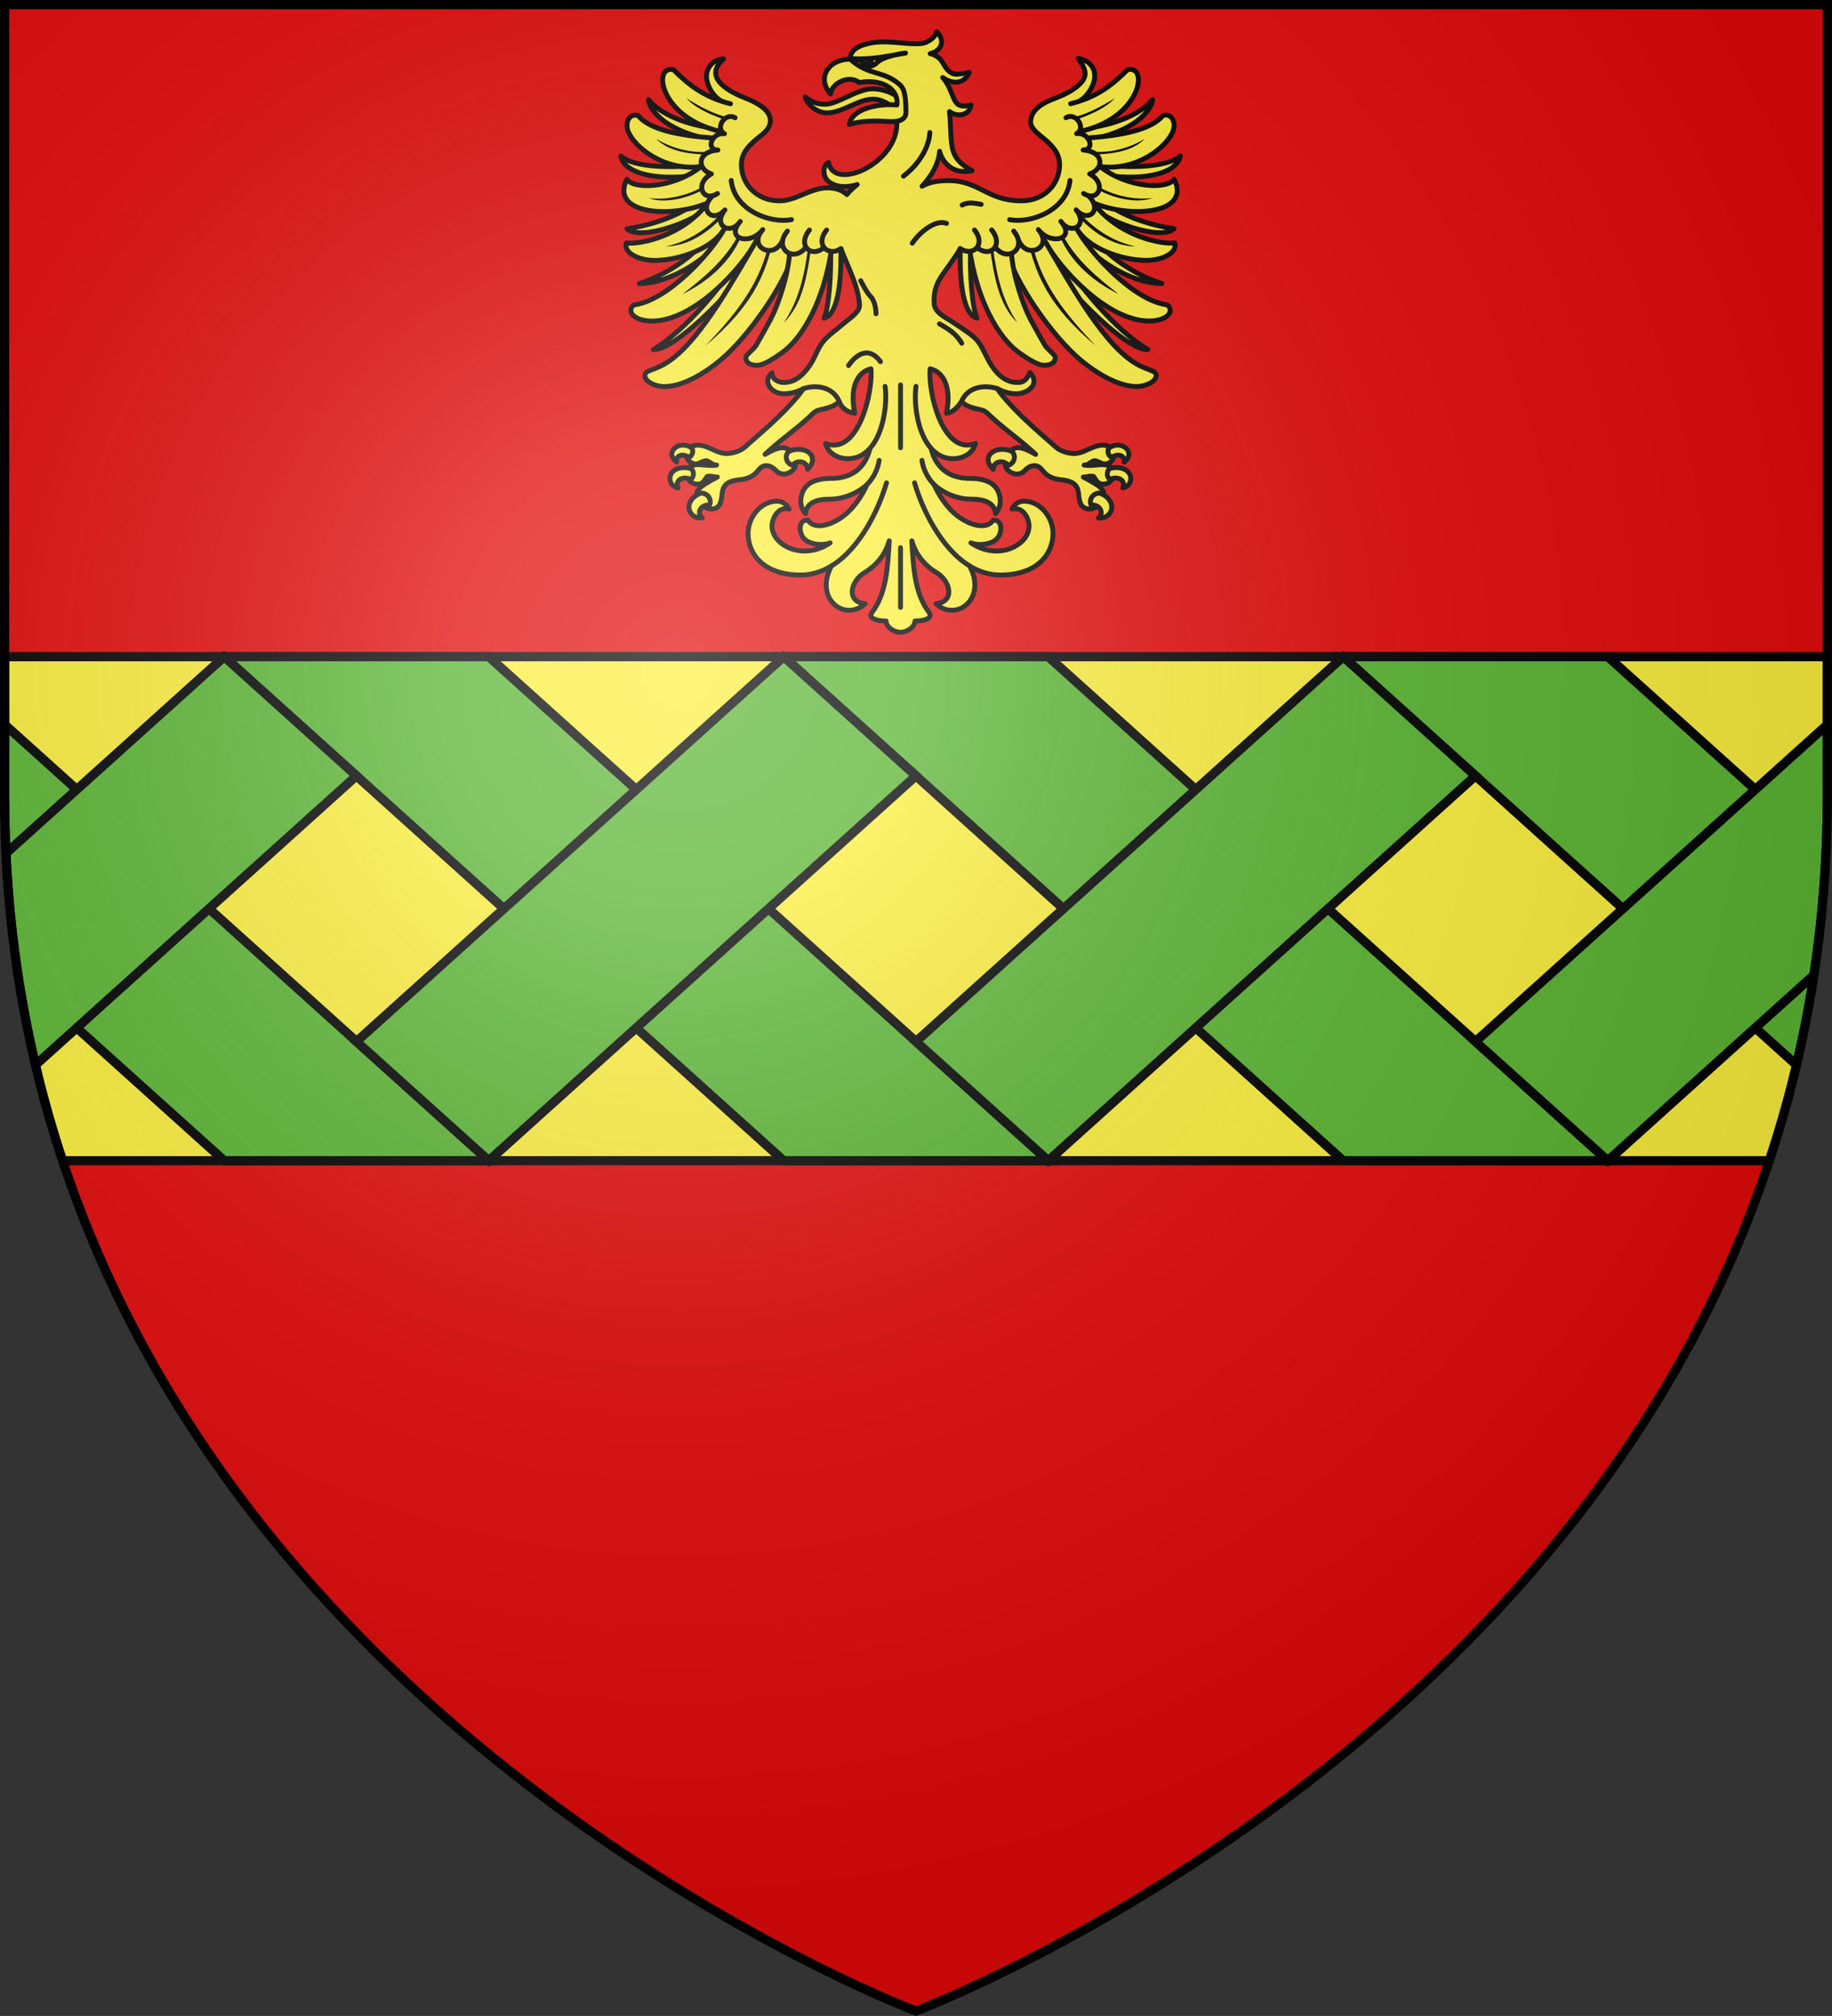 <svg xmlns="http://www.w3.org/2000/svg" xmlns:xlink="http://www.w3.org/1999/xlink" width="600.015" height="660"><rect width="100%" height="100%" fill="#333333" stroke="none"/><radialGradient id="d" cx="221.445" cy="226.331" r="300" gradientTransform="matrix(1.353 0 0 1.349 -77.629 -85.747)" gradientUnits="userSpaceOnUse"><stop offset="0" stop-color="#fff" stop-opacity=".314"/><stop offset=".19" stop-color="#fff" stop-opacity=".251"/><stop offset=".6" stop-color="#6b6b6b" stop-opacity=".125"/><stop offset="1" stop-opacity=".125"/></radialGradient><clipPath id="a"><path d="M303.235 658.398s-298.5-112.419-298.5-398.12V1.501h597v258.777c0 285.701-298.5 398.12-298.5 398.12z"/></clipPath><path fill="#e20909" fill-rule="evenodd" d="M300 658.5s298.5-112.32 298.5-397.772V1.5H1.5v259.228C1.5 546.18 300 658.5 300 658.5z"/><g stroke="#000" stroke-width="3" clip-path="url(#a)" transform="translate(-3.235)"><path fill="#fcef3c" fill-rule="evenodd" d="M4.735 215v45.719c0 43.753 7.03 83.444 18.906 119.281H582.83c11.876-35.837 18.906-75.528 18.906-119.281V215z"/><g fill="#5ab532"><path d="m443.173 215 148.5 133.719c5.144-21.82 8.49-44.939 9.625-69.375L529.829 215zM259.907 380 76.657 215h86.657l183.25 165zM4.735 237.187v23.532c0 20.354 1.521 39.82 4.344 58.437L76.673 380h86.656zM346.564 215l183.25 165h-86.657l-183.25-165z"/><path d="M601.735 237.219 486.485 341l43.344 39 67.532-60.813c2.826-18.627 4.375-38.101 4.375-58.468v-23.5zM259.923 215 119.985 341l43.344 39 139.906-126zm-183.25 0-71.5 64.375c1.136 24.425 4.483 47.532 9.625 69.344L119.985 254zm366.5 0L303.235 341l43.344 39 139.906-126z"/></g><g stroke-linecap="round" stroke-linejoin="round" stroke-width="4.687" transform="matrix(.341 0 0 .342 206.109 -1.404)"><path fill="#fcef3c" d="M178.456 96.872c4.51 3.612 9.834 7.052 18.981 7.052 12.342 0 30.796-14.793 45.48-14.793 12.193 0 21.761 5.307 28.06 10.003l-1.937 13.906c-3.852-4.128-13.266-14.018-25.653-14.018-13.609 0-29.614 13.158-43.883 13.158-11.449 0-19.958-9.847-21.048-15.308z"/><path fill="#fcef3c" d="M227.12 369.953c-3.02 7.219-3.683 17.151-1.106 29.824-6.967-1.14-12.395-4.562-14.91-11.23l-34.352-12.422c-5.203 2.812-11.285 4.846-18.333 4.918-14.01.144-20.934-13.098-11.803-19.962-.051 6.674 6.398 9.146 11.38 9.16 11.218.034 18.712-7.667 24.658-16.103 5.066-7.19 7.198-15.362 12.33-22.183 4.866-6.469 14.136-12.711 21.6-19.19 4.995-4.335 14.463-9.91 14.014-16.876-1.186-18.397-11.5-36.705-17.817-53.717-123.7 43.284-176.017-72.857-115.576-141.629-7.17-4.557-11.81-12.518-13.238-19.617-2.27-11.278 6.518-20.603 16.122-20.347-7.74 6.518-10.303 14.133-4.319 21.698 5.108 6.458 15.203 11.762 24.339 15.334 10.35 4.046 25.293 11.07 24.868 22.47-.313 8.393-8.566 13.168-14.015 17.842-6.933 5.947-13.802 12.887-13.802 23.82 0 18.8 14.93 34.621 36.563 34.621 8.03 0 15.279-3.075 22.714-6.172 7.436-3.097 16.391-6.58 24.129-6.269s12.905 2.062 17.915 6.365c2.795-3.308 6.125-6.461 9.903-9.546-9.13 3.173-21.502 2.914-28.345-3.666-5.02-4.826-4.795-14.813.74-17.455 1.396 7.153 6.182 10.706 12.748 11.476s14.89-1.346 22.972-5.594c16.084-8.455 31.078-25.413 29.924-45.228 28.036-40.006-45.626-40.64-44.84-59.54-.192-3.344 1.577-6.806 4.063-9.028 2.607-2.33 6.287-4.04 10.64-5.21 19.488-6.132 45.656 2.61 57.955-1.734 4.689-2.376 8.902-4.826 10.327-10.319h0c8.347 7.526 5.723 18.17-6.112 21.022 5.454 1.34 8.719 3.934 10.96 7.042 2.428 3.368 3.99 7.197 7.375 10.028 5.952 4.978 12.52 1.475 19.177.966-2.915 6.783-8.064 9.356-13.382 9.257-4.547-.084-8.862-2.083-12.117-4.436 5.78 6.432 8.064 14.095 10.537 19.673 1.353 3.052 2.834 5.445 5.268 6.654 2.435 1.21 5.877 1.327 11.539-.048-1.002 5.751-5.029 8.622-9.431 9.308-4.042.63-8.285-.658-11.38-2.991 1.34 10.32.674 22.605 2.423 33.176 1.977 11.946 9.445 18.057 19.39 23.433-12.015 2.517-19.898-1.397-24.764-6.558-4.057-4.302-5.744-8.94-6.533-12.053-.825 12.293-8.28 24.24-16.859 33.463 4.465-2.436 11.594-5.4 25.079-5.4 15.228 0 24.529 4.91 34.185 9.74s19.61 9.644 36.354 9.644c21.634 0 36.459-15.822 36.459-34.621 0-10.933-6.844-17.782-13.698-23.82-5.501-4.847-14.648-10.602-14.12-17.843.948-13.032 15.022-18.664 24.973-22.47 9.162-3.503 19.228-8.878 24.341-15.333 6.394-8.073 1.431-14.8-3.688-22.373 11.734 2.35 17.667 10.151 15.489 21.022-1.422 7.098-6.66 15.256-13.827 19.812 65.786 84.137-7.098 184.757-115.035 141.615-13.443 23.186-26.475 29.98-24.817 52.763.622 8.536 11.387 13.069 17.598 17.262 9.486 6.404 20.544 12.883 25.185 19.577 4.931 7.115 7.842 15.412 12.327 22.183 5.7 8.604 13.441 15.948 24.658 16.104 7.474.104 9.378-4.164 12.223-9.547 10.757 11.822-3.48 20.266-12.646 20.348-7.14.064-13.192-1.944-18.44-4.812l-34.716 12.316c-2.55 3.896-7.987 10.703-14.439 11.206 2.576-12.649 1.81-22.581-1.21-29.8-2.928-6.997-8.057-11.296-14.426-12.827-2.396 20.282 11.401 83.578 43.51 71.538-2.566 9.61-11.958 14.517-21.464 14.517-8.839 0-15.754-3.804-21.068-9.73 2.345 10.79 10.7 28.582 36.927 28.582 9.872 0 19.281 1.92 24.785 8.34 4.64 5.413 7.5 17.37.021 25.373-.527-8.118-7.115-13.76-22.927-13.76-13.689 0-27.247-5.795-36.048-13.987 3.83 8.868 9.844 17.613 15.65 23.818 13.563 14.357 34.35 20.927 40.976 10.294 9.722-1.067 9.533 13.323 2.536 18.845-6 4.735-17.23 5.547-23.773 2.826 26.594 17.83 55.842 1.97 55.842-15.997 0-7.981-6.356-19.149-16.376-16.34 1.961-4.259 5.993-7.586 11.685-7.586 15.243 0 27.681 15.15 27.681 30.915 0 19.505-14.806 39.787-50.42 39.787-10.913 0-20.813-3.285-29.69-8.7 17.017 31.412-12.77 54.045-32.312 36.16 18.52-1.715 14.145-21.493.74-29.605-13.268-8.029-20.447-18.708-23.92-30.573 1.466 26.152 2.906 50.666 16.544 68.472 4.087 5.336-3.731 8.294-13.488 8.294-.194 5.644-7.135 10.705-13.891 10.705s-13.698-5.061-13.891-10.705c-9.757 0-17.575-2.957-13.488-8.294 13.638-17.806 15.078-42.32 16.544-68.472-3.473 11.865-10.653 22.544-23.92 30.573-13.406 8.112-17.78 27.89.74 29.605-19.542 17.885-49.329-4.748-32.313-36.16-8.876 5.415-18.776 8.7-29.69 8.7-35.613 0-50.42-20.282-50.42-39.787 0-15.765 12.439-30.915 27.682-30.915 5.692 0 9.723 3.327 11.684 7.586-10.019-2.809-16.375 8.359-16.375 16.34 0 17.966 29.248 33.827 55.841 15.997-6.542 2.721-17.773 1.91-23.772-2.826-6.997-5.522-7.186-19.912 2.536-18.845 6.625 10.633 27.412 4.063 40.975-10.294 5.807-6.205 11.821-14.95 15.65-23.818-8.8 8.192-22.359 13.986-36.047 13.986-15.813 0-22.4 5.643-22.928 13.76-7.478-8.003-4.617-19.958.022-25.37 5.503-6.421 14.913-8.342 24.785-8.342 26.228 0 34.582-17.791 36.926-28.58-5.314 5.924-12.228 9.729-21.067 9.729-9.506 0-18.899-4.907-21.465-14.518 32.11 12.04 45.86-51.256 43.535-71.537-6.298 1.53-11.484 5.83-14.411 12.826z"/><path fill="#fcef3c" d="M268.308 84.316c4.12 3.398 6.868 7.215 6.868 27.315 0 7.309-7.047 9.634-18.27 8.774-11.24-.86-25.487-.56-35.886 2.767 1.847-14.869 27.659-20.277 45.48-18.576 2.067-13.293-11.537-25.668-36.272-21.5-9.903-7.729-26.472.771-27.438 10.835-13.526-14.786-2.37-33.196 18.793-33.196 18.044 16.108 30.875 10.51 46.725 23.581z"/><path d="M221.957 60.096c18.18 1.61 35.557-2.24 52.849-5.185-7.56.75-22.126 4.093-26.774 8.588-2.835 2.742-7.494 5.423-10.814 3.758-2.465-1.237-4.217-4.535-6.414-5.528-2.197-.993-4.838.318-8.847-1.633z" style="fill:#fcef3c;fill-rule:evenodd;stroke:#000;stroke-width:4.687;stroke-linecap:round;stroke-linejoin:round"/><ellipse cx="240.075" cy="63.805" rx="1.816" ry="1.962"/><path fill="none" d="M231.757 272.84s5.238 10.838 9.534 15.135c2.474 2.475 5.194 8.926 5.149 16.496m-26.38 49.57s15.269-24.542 30.663-3.762m78.466-149.862c6.077-3.385 12.154-1.705 18.23-.688m-40.04 114.382c7.74 4.547 15.625 8.698 21.425 18.576m-14.66-114.726c-10.311-4.162-25.647 8.241-32.888 18.92m151.486-60.028c-2.95 28.407-37.25 41.506-57.884 37.496m-267.51-37.496c2.95 28.407 37.25 41.506 57.883 37.496m107.568-41.624c15.464-11.815 24.656-28.046 25.371-41.797M270 372.557v60.177m0 152.797v-57.105m29.459-94.974c-13.836-15.278-16.772-44.768-14.6-59.484m17.358 94.03c-5.981-6.06-10.233-14.002-11.689-23.165m45.8 101.029c-28.204-17.147-45.962-55.807-52.848-79.529m-42.939-32.881c13.836-15.278 16.772-44.768 14.6-59.484m-17.358 94.03c5.981-6.06 10.233-14.002 11.689-23.165m-45.8 101.029c28.204-17.147 45.962-55.807 52.848-79.529"/><g id="c" fill="#fcef3c" stroke-linecap="round" stroke-linejoin="round" stroke-width="4.659"><path stroke-width="4.687" d="M191.314 396.785c-3.37.89-5.545 3.311-7.911 5.532-13.86 13.006-29.745 23.641-43.516 36.745 5.178-2.819 10.566-6.043 16.545-6.377 2.852-.159 6.088 1.221 7.714 3.633l4.827 10.942c.966 5.061-3.655 8.915-8.125 10.207-3.613 1.045-7.458.12-10.106-2.491-2.496-2.463-5.225-4.818-9.105-5.058-5.093-.316-7.183 3.255-10.043 6.445-3.96 4.418-9.873 6.334-15.665 6.955-5.41.58-11.763 1.611-15.01 6.36-3.919 5.728-1.006 14.28-6.244 19.375-3.66 3.559-10.22 2.78-13.78-.6l-6.344-12.955c1.93-5.092 7.234-7.7 11.609-10.365 2.567-1.563 5.26-2.908 7.886-4.37-3.304.307-6.92-1.77-9.975-.328-1.857 2.702-3.417 6.177-7 6.95-4.314.932-9.495-1.24-11.04-5.473l.827-9.67c2.428-3.186 6.666-3.518 10.406-3.301 5.334.31 10.72 1.185 16.044.355-3.774.296-6.107-3.064-9.408-4.044-4.353-.315-7.682 3.99-12.196 2.866-3.63-.903-6.931-3.94-7.193-7.677l3.611-8.238c4.974-3.135 11.17-2.015 16.365.029 6.681 2.627 13.357 6.849 20.835 5.886 5.506-.71 11.103-2.435 15.391-6.21 17.327-15.252 35.118-30.203 50.043-47.89a104.9 104.9 0 0 0 6.015-7.862c9.759-3.187 21.788-2.493 29.432 5.028 2.129 2.094 3.786 4.646 4.922 7.403-5.272 5.231-12.944 6.384-19.811 8.198z"/><path stroke-width="4.687" d="M78.344 476.18c-6.703 2.11-11.21 7.404-11.592 12.925-.362 5.244 4.41 11.76 12.857 10.802-5.831-4.593-1.666-13.018 6.955-12.25 2.559-5.369-2.002-11.78-8.22-11.476zm-27.926-19.578c-3.406 4.23-2.544 12.827 5.796 14.66-3.03-5.979 3.006-12.246 12.33-8.295 3.008-1.898 3.512-7.4.421-10.223-2.292-.652-4.489-1.146-7.535-1.013-5.31.232-8.771 2.087-11.012 4.87zm119.925-22.28c-2.612.173-5.232.803-7.588 1.929-4.518 3.922-2.647 11.317 3.372 13.31 5.32-6.256 14.91-3.175 14.543 3.858 6.82-6.596 5.569-12.837 1.16-16.204-2.901-2.214-7.134-3.182-11.487-2.893zm-109.597-4.147c-8.653.322-15.273 9.343-5.796 16.203-1.36-5.331 5.051-9.097 11.908-4.437 2.8-1.076 4.732-6 2.74-8.776-2.811-2.228-5.968-3.098-8.852-2.99z"/></g><g id="b" stroke-linecap="round" stroke-linejoin="round" stroke-width="4.602"><path fill="#fcef3c" stroke-width="4.685" d="M202.797 244.835c.6 20.025-1.238 52.95-6.313 63.926 16.165-4.063 16.628-48.514 16.204-66.622m-132.68-50.27c-20.64 21.58-59.932 29.59-72.814 31.252 13.274 12.064 67.3-7.482 79.006-21.979m.645 25.208c-13.171 24.709-47.74 43.017-67.761 49.293 33.165-.796 64.834-25.51 79.756-41.59m14.52 20.024c-14.45 22.448-47.638 64.56-80.808 84.722 20.4.79 71.143-51.255 96.802-83.952m-57.791-92.683c-17.005 2.517-57.727 3.03-70.187-8.758 2.449 15.279 30.554 24.657 73.94 18.374m17.453-44.645c-27.105-3.132-53.489-13.166-64.744-27.646-.208 7.004 12.383 28.125 55.548 37.433"/><path fill="#fcef3c" stroke-width="4.685" d="M137.627 223.98c-29.865 51.15-58.587 102.946-88.113 124.562-15.426 11.292-25.056 8.988-25.056 15.265 0 5.105 9 10.35 18.862 10.35 16.229 0 36.29-10.885 53.728-25.33 27.416-22.71 63.309-74.956 69.764-102.067m-66.078-23.49c-12.84 23.016-54.336 68.765-87.122 72.783-7.293 6.523 1.014 15.404 17.677 15.404 41.173 0 87.547-52.663 99.303-75.42M106.656 103.44C80.23 96.959 65.557 84.3 51.858 70.814c-20.807-4.438-12.567 46.947 45.977 59.24m-8.07 6.181c-29.43-2.163-60.636-7.332-71.687-21.464-8.87-2.666-12.609 6.841-9.98 14.315 5.651 16.067 35.834 39.338 70.408 34.451m-.938.687C51.142 184.418 13.53 185.717 7.194 175.73c-16.82 33.345 42.268 37.73 77.505 22.666m0 .171c-24.122 31.752-65.646 39.96-78.068 38.12-3.023 9.17 11.739 17.06 28.512 16.726 23.504-.47 54.643-11.696 65.507-30.12"/><path fill="#fcef3c" stroke-width="4.685" d="M163.445 246.375c-1.368 21.047-10.73 49.23-18.098 63.156-3.458 6.538-10.522 18.988-13.615 24.445-2.533 4.47-10.375 9.976-10.375 12.14 0 4.106 2.772 7.935 11.364 7.702 4.703-.128 13.034-4.459 24.468-12.835 17.976-13.17 39.548-47.85 46.93-101.033"/><path stroke="none" d="M142.296 242.14c-9.373 35.43-30.21 62.512-59.975 93.193 45.985-38.315 56.239-67.85 63.447-92.809zm39.036-1.734c-3.483 27.008-9.122 51.554-23.569 72.688 18.22-17.411 22.476-45.092 26.516-72.592l-2.947-.096zm-68.182-9.338c-13.072 23.187-32.475 39.038-52.61 54.587 23.924-11.385 45.52-30.617 55.451-53.143l-2.84-1.444zm-16.238-22.004c-12.174 13.744-31.208 26.759-52.576 30.957 20.7.027 41.19-13.065 56.523-30.178-.46-2.18-1.558-.978-3.947-.78zm-15.623-27.062c-14.582 9.265-36.28 14.007-53.262 11.711 15.958 5.967 39.62-.38 53.893-8.919zm-46.212-45.091c13.348 13.061 33.206 14.582 50.989 15.395l1.2-2.975c-18.743 1.59-36.752-3.11-52.189-12.42zm29.251-38.799c9.368 10.607 26.16 16.824 39.263 21.435 4.073 1.13 2.155-2.687 2.155-2.687-14.05-2.778-30.063-11.393-41.418-18.748z"/><path fill="#fcef3c" stroke-width="4.685" d="M94.197 189.389c-14.172 8.983-22.69-9.58-5.845-18.765-13.626-4.33-14.55-21.221 6.237-22.863-12.305-.281-5.591-17.377 6.327-15.646-9.53-5.373.587-20.878 10.187-15.262m-21.432 74.57c-14.132 13.55-.276 26.752 11.656 13.668-12.081 15.119 5.122 24.852 14.718 10.99-15.064 17.002 9.615 23.487 21.582 7.898-15.065 17.002 11.477 29.862 19.3 9.51m4.395-8.136c-14.11 17.002 6.602 30.814 17.81 15.225m3.34-16.255c-12.059 14.949 1.804 27.178 13.955 16.827m2.56-16.827c-11.56 14.331 1.853 25.982 13.7 17.816"/></g><use xlink:href="#b" width="100%" height="100%" transform="matrix(-1 0 0 1 540 -.061)"/><use xlink:href="#c" width="100%" height="100%" transform="matrix(-1 0 0 1 539.647 0)"/></g></g><path fill="url(#d)" fill-rule="evenodd" d="M300 658.5s298.5-112.32 298.5-397.772V1.5H1.5v259.228C1.5 546.18 300 658.5 300 658.5z"/><path fill="none" stroke="#000" stroke-width="3" d="M300 658.398S1.5 545.979 1.5 260.278V1.501h597v258.777c0 285.701-298.5 398.12-298.5 398.12z"/></svg>